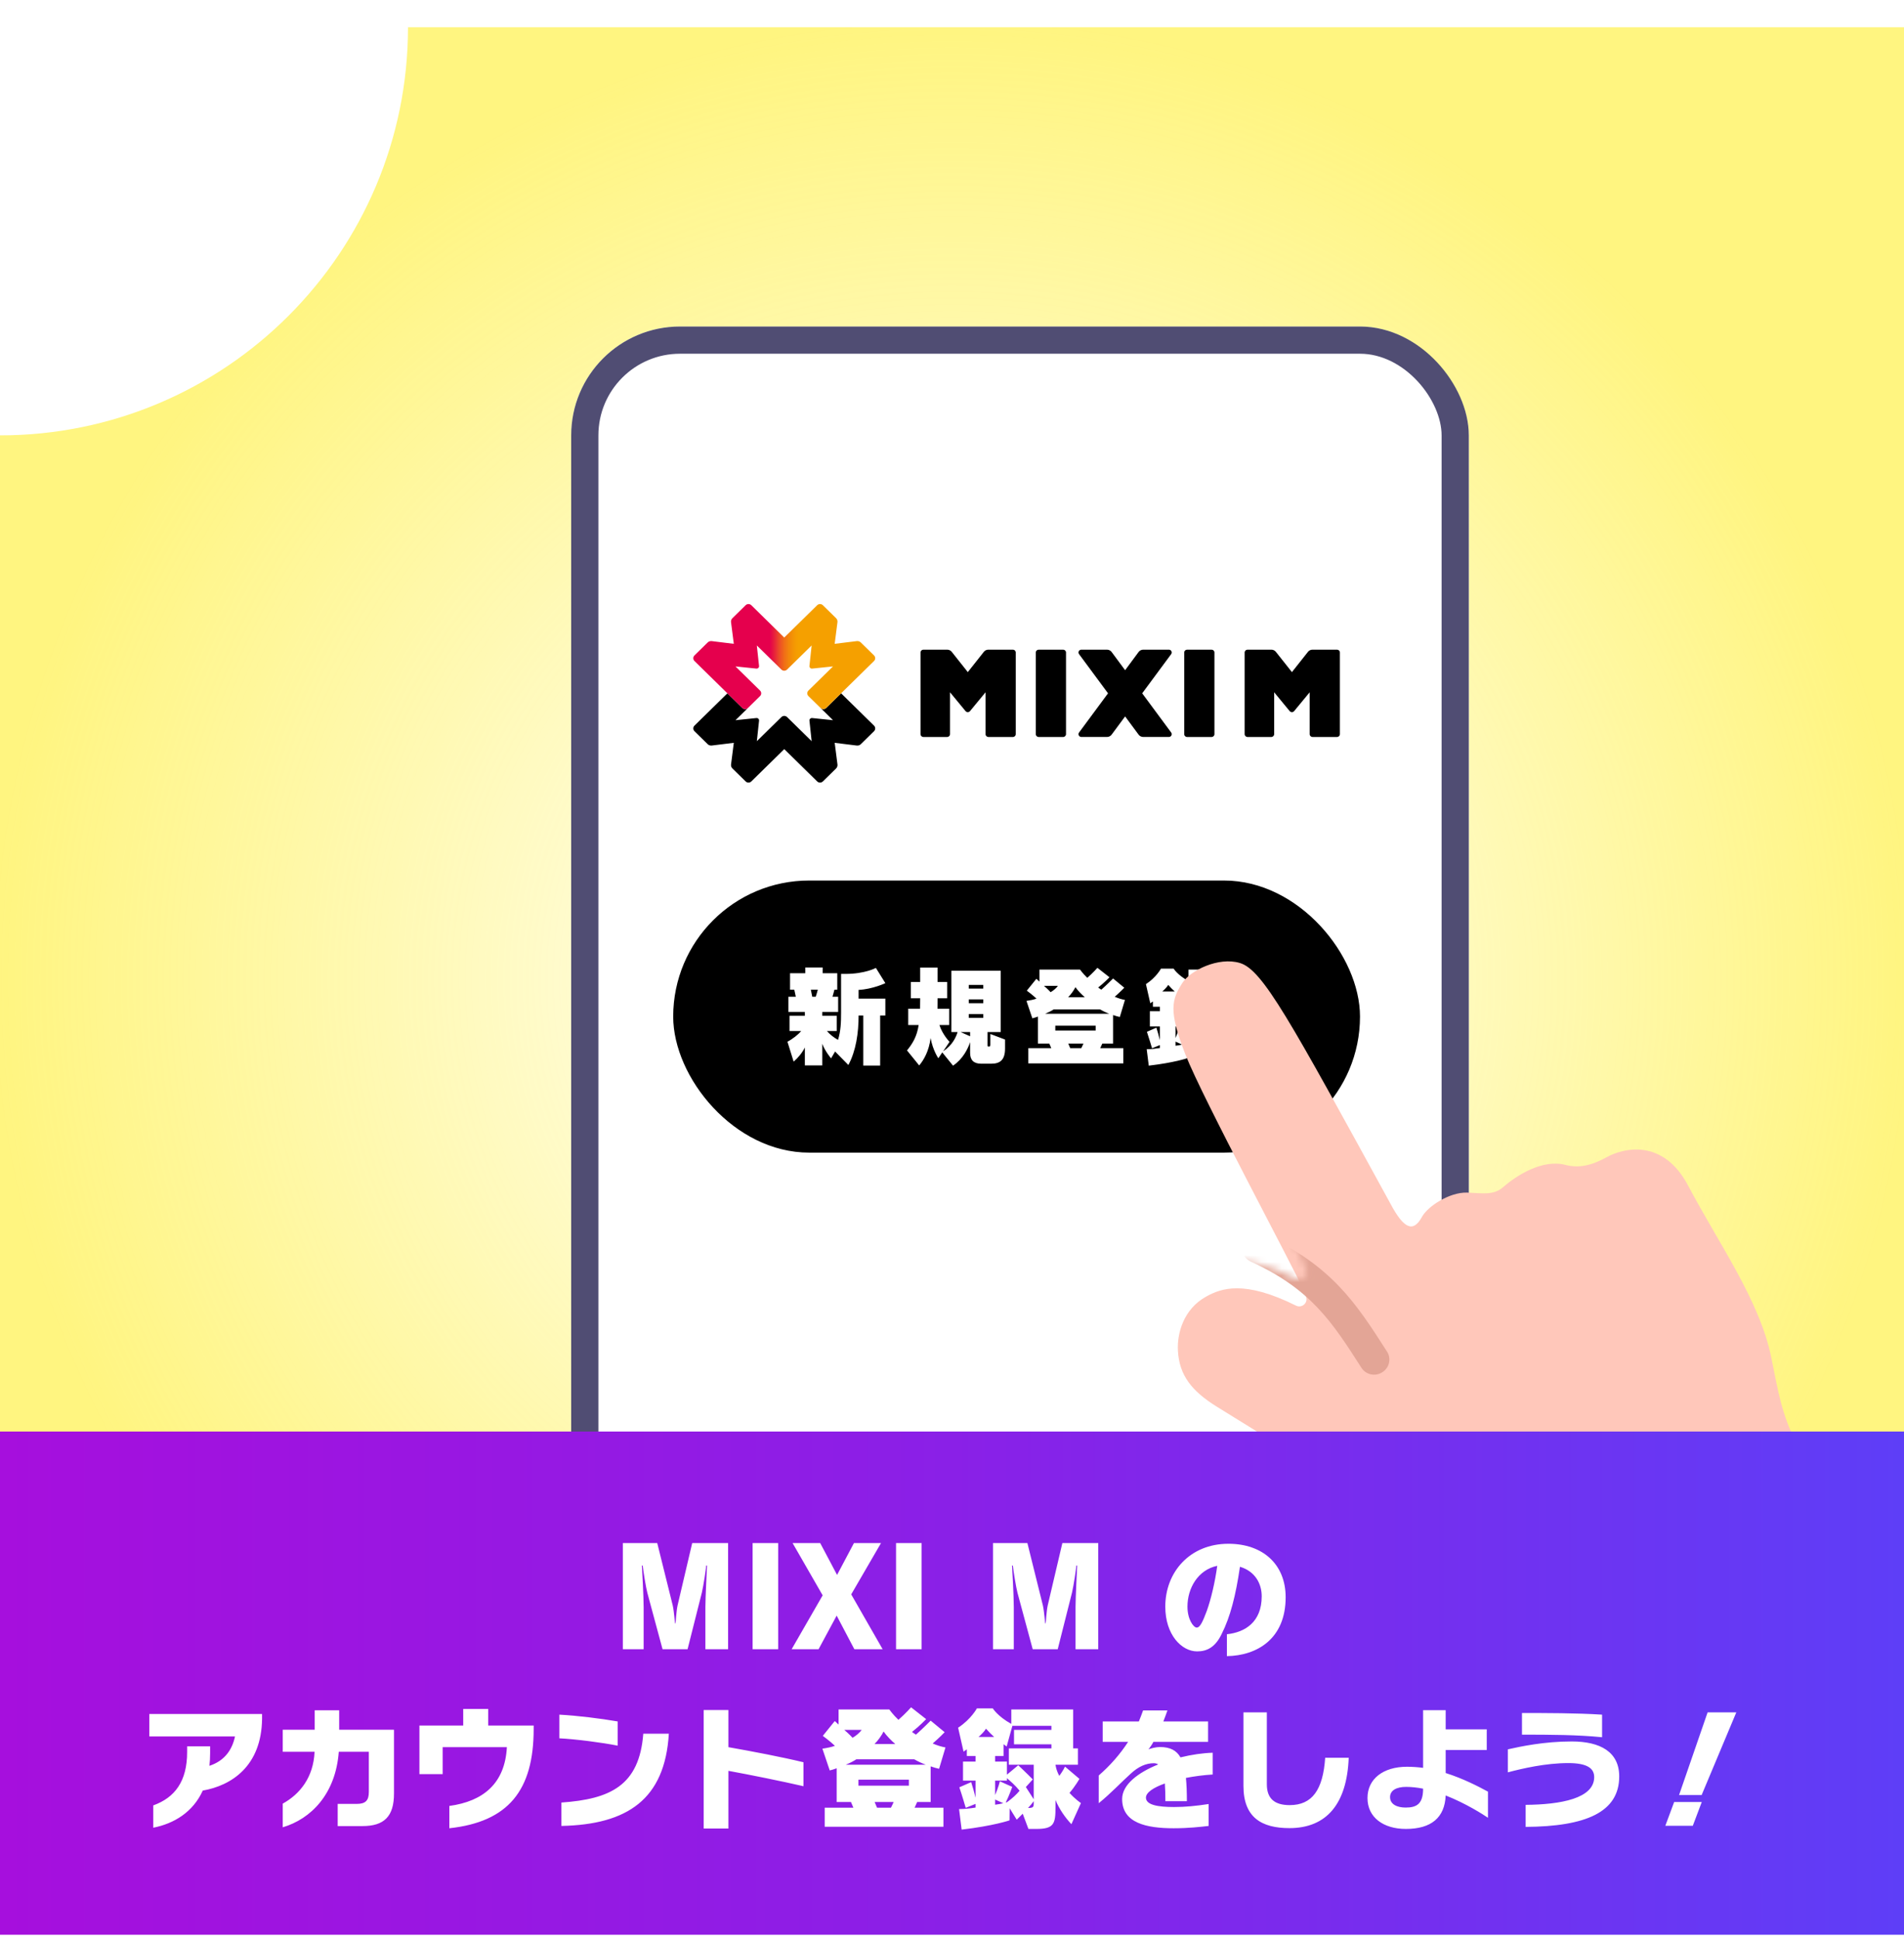 <svg width="280" height="285" viewBox="0 0 280 285" fill="none" xmlns="http://www.w3.org/2000/svg">
<g clip-path="url(#clip0_152_957)">
<path fill-rule="evenodd" clip-rule="evenodd" d="M0 64C33.137 64 60 37.137 60 4H280V284H0V64Z" fill="white"/>
<path fill-rule="evenodd" clip-rule="evenodd" d="M0 64C33.137 64 60 37.137 60 4H280V284H0V64Z" fill="url(#paint0_radial_152_957)" fill-opacity="0.6"/>
<g filter="url(#filter0_d_152_957)">
<rect x="74" y="32" width="132" height="222" rx="16" fill="white"/>
<rect x="76" y="34" width="128" height="218" rx="14" stroke="#504D73" stroke-width="4"/>
<mask id="mask0_152_957" style="mask-type:luminance" maskUnits="userSpaceOnUse" x="87" y="68" width="105" height="36">
<path d="M191.49 68.44H87.51V103.402H191.49V68.44Z" fill="white"/>
</mask>
<g mask="url(#mask0_152_957)">
<path d="M168.172 92.339H164.572C164.339 92.339 164.15 92.154 164.15 91.926V79.918C164.15 79.689 164.339 79.504 164.572 79.504H168.172C168.405 79.504 168.594 79.689 168.594 79.918V91.926C168.594 92.154 168.405 92.339 168.172 92.339Z" fill="black"/>
<path d="M146.345 92.339C146.577 92.339 146.766 92.154 146.766 91.926V79.918C146.766 79.689 146.577 79.504 146.345 79.504H142.744C142.511 79.504 142.323 79.689 142.323 79.918V91.926C142.323 92.154 142.511 92.339 142.744 92.339H146.345Z" fill="black"/>
<path d="M161.891 79.503H158.124C157.854 79.503 157.6 79.63 157.441 79.844L155.458 82.524L153.475 79.844C153.316 79.629 153.062 79.503 152.792 79.503H149.025C148.68 79.503 148.481 79.886 148.684 80.159L152.945 85.92L148.684 91.681C148.481 91.954 148.68 92.337 149.025 92.337H152.792C153.062 92.337 153.316 92.209 153.475 91.996L155.458 89.316L157.441 91.996C157.6 92.21 157.854 92.337 158.124 92.337H161.891C162.235 92.337 162.435 91.954 162.232 91.681L157.97 85.92L162.232 80.159C162.435 79.886 162.235 79.503 161.891 79.503Z" fill="black"/>
<path d="M134.683 79.823L132.323 82.803L129.962 79.823C129.802 79.621 129.557 79.503 129.296 79.503H125.792C125.56 79.503 125.371 79.688 125.371 79.916V91.925C125.371 92.153 125.56 92.338 125.792 92.338H129.287C129.519 92.338 129.708 92.153 129.708 91.925V85.768L131.993 88.537C132.161 88.742 132.479 88.742 132.648 88.537L134.933 85.768V91.925C134.933 92.153 135.122 92.338 135.355 92.338H138.955C139.188 92.338 139.377 92.153 139.377 91.925V79.916C139.377 79.688 139.188 79.503 138.955 79.503H135.346C135.086 79.503 134.84 79.621 134.679 79.823" fill="black"/>
<path d="M182.349 79.823L179.989 82.803L177.628 79.823C177.468 79.622 177.223 79.503 176.962 79.503H173.459C173.226 79.503 173.037 79.688 173.037 79.916V91.925C173.037 92.153 173.226 92.338 173.459 92.338H176.953C177.186 92.338 177.375 92.153 177.375 91.925V85.768L179.659 88.537C179.828 88.742 180.145 88.742 180.314 88.537L182.599 85.768V91.925C182.599 92.153 182.788 92.338 183.021 92.338H186.622C186.854 92.338 187.043 92.153 187.043 91.925V79.916C187.043 79.688 186.854 79.503 186.622 79.503H183.012C182.752 79.503 182.506 79.621 182.346 79.823" fill="black"/>
<path d="M116.59 93.397L118.533 91.491C118.764 91.264 118.764 90.897 118.533 90.67L113.691 85.92L111.5 88.069C111.269 88.296 110.895 88.296 110.664 88.069L112.502 89.872L109.43 89.554C109.316 89.542 109.212 89.583 109.138 89.655C109.065 89.726 109.023 89.829 109.036 89.94L109.36 92.954L105.749 89.412C105.518 89.185 105.144 89.185 104.912 89.412L101.302 92.954L101.625 89.94C101.638 89.829 101.595 89.727 101.523 89.655C101.45 89.582 101.345 89.542 101.232 89.554L98.16 89.872L99.998 88.069C99.766 88.296 99.392 88.296 99.161 88.069L96.971 85.92L92.128 90.67C91.897 90.897 91.897 91.264 92.128 91.491L94.07 93.395C94.226 93.549 94.446 93.623 94.666 93.597L97.913 93.197L97.506 96.382C97.478 96.598 97.553 96.814 97.711 96.967L99.654 98.873C99.885 99.1 100.259 99.1 100.49 98.873L105.333 94.123L110.175 98.873C110.406 99.1 110.78 99.1 111.011 98.873L112.953 96.968C113.109 96.815 113.186 96.599 113.158 96.383L112.75 93.198L115.998 93.598C116.218 93.625 116.438 93.551 116.594 93.397H116.59Z" fill="black"/>
<path d="M118.533 80.35L116.591 78.446C116.435 78.292 116.215 78.218 115.995 78.245L112.748 78.644L113.156 75.459C113.183 75.243 113.108 75.028 112.951 74.874L111.009 72.969C110.778 72.743 110.404 72.743 110.172 72.969L105.33 77.72L100.488 72.969C100.256 72.743 99.882 72.743 99.651 72.969L97.71 74.874C97.553 75.028 97.477 75.243 97.504 75.459L97.912 78.644L94.665 78.245C94.445 78.218 94.225 78.291 94.069 78.446L92.127 80.35C91.896 80.577 91.896 80.944 92.127 81.171L99.16 88.07C99.391 88.297 99.765 88.297 99.996 88.07L101.769 86.331C102.001 86.104 102.001 85.737 101.769 85.51L98.158 81.968L101.23 82.286C101.344 82.298 101.448 82.256 101.522 82.185C101.595 82.114 101.637 82.011 101.624 81.9L101.3 78.886L104.911 82.428C105.142 82.655 105.516 82.655 105.748 82.428L109.358 78.886L109.035 81.9C109.022 82.011 109.065 82.113 109.137 82.185C109.21 82.258 109.315 82.298 109.429 82.286L112.501 81.968L108.89 85.51C108.658 85.737 108.658 86.104 108.89 86.331L110.663 88.07C110.894 88.297 111.268 88.297 111.499 88.07L118.532 81.171C118.763 80.944 118.763 80.577 118.532 80.35H118.533Z" fill="url(#paint1_linear_152_957)"/>
</g>
<rect x="89" y="113.44" width="101" height="40" rx="20" fill="black"/>
<path d="M119.432 140.64H116.952V133.28H116.264C116.264 135.84 115.88 138.48 114.76 140.56L112.808 138.576L112.216 139.584C112.216 139.584 111.352 138.576 110.92 137.44V140.624H108.36V137.984C107.992 138.736 107.368 139.504 106.712 140.064L105.8 137.136C106.568 136.736 107.416 136.064 107.816 135.568H106.104V133.328H108.36V132.768H105.944V130.528H107.032C106.952 130.208 106.872 129.792 106.808 129.488H106.184V127.072H108.424V126.224H110.984V127.072H113.128V129.488H112.712C112.648 129.712 112.52 130.224 112.424 130.528H113.256V132.768H110.92V133.328H113.048V135.568H111.608C112.024 136.064 112.696 136.576 113.24 136.864C113.64 135.568 113.688 134.336 113.688 132.864V127.168H114.328C117.208 127.168 118.808 126.288 118.808 126.288L120.2 128.528C120.2 128.528 118.312 129.424 116.264 129.52V130.8H120.2V133.28H119.432V140.64ZM109.448 130.528H109.96C110.072 130.224 110.2 129.728 110.264 129.488H109.24C109.288 129.744 109.384 130.224 109.448 130.528ZM135.768 140.368H134.296C133.208 140.368 132.664 139.856 132.664 138.784V137.2C132.344 138.16 131.608 139.68 130.152 140.656L128.568 138.704L127.992 139.568C127.992 139.568 127.176 138.4 126.856 136.592C126.616 138.496 125.864 139.808 125.176 140.624L123.384 138.416C124.2 137.408 124.84 136.384 125.096 134.688H123.56V132.288H125.304L125.32 130.752H123.944V128.352H125.32V126.24H127.88V128.352H129.288V130.752H127.88L127.864 132.288H129.592V134.688H128.152C128.6 136.096 129.64 137.152 129.64 137.152L128.696 138.544C130.072 137.648 130.6 136.448 130.824 135.712H129.912V126.704H137.16V135.712H135.224V137.664C135.224 137.84 135.24 137.84 135.416 137.84H135.448C135.544 137.84 135.64 137.84 135.64 137.568V136L137.8 136.816V138.144C137.8 139.872 137.016 140.368 135.768 140.368ZM134.6 129.328V128.784H132.472V129.328H134.6ZM134.6 131.472V130.912H132.472V131.472H134.6ZM134.6 133.632V133.072H132.472V133.632H134.6ZM132.664 136.336V135.712H131.256L132.664 136.336ZM155.192 140.32H141.224V138.08H144.6C144.536 137.92 144.392 137.584 144.312 137.408H142.632V133.44C142.376 133.536 142.104 133.632 141.816 133.696L140.952 131.136C141.512 131.056 142.04 130.944 142.424 130.8C141.816 130.224 141 129.632 141 129.632L142.408 127.888L142.856 128.304V126.528H148.824C148.824 126.528 149.256 127.136 149.896 127.744C150.744 127.008 151.384 126.272 151.384 126.272L153.16 127.664C153.16 127.664 152.36 128.496 151.496 129.168C151.624 129.264 151.816 129.408 151.96 129.488C152.824 128.72 153.688 127.84 153.688 127.84L155.336 129.2C155.336 129.2 154.728 129.84 153.928 130.528C154.456 130.752 154.904 130.896 155.432 130.992L154.68 133.504C154.376 133.44 154.008 133.328 153.688 133.216V137.408H152.104C152.024 137.584 151.864 137.92 151.8 138.08H155.192V140.32ZM145.576 128.928H143.528C144.04 129.36 144.504 129.856 144.504 129.856C144.92 129.616 145.352 129.248 145.576 128.928ZM147.08 130.592H149.528C149.144 130.272 148.488 129.616 148.152 129.12C147.912 129.6 147.464 130.224 147.08 130.592ZM151.752 132.384H144.952C144.616 132.608 144.136 132.848 143.704 133.024H153.112C152.68 132.864 152.168 132.624 151.752 132.384ZM151.128 135.488V134.784H145.192V135.488H151.128ZM149.336 137.408H147.096C147.176 137.6 147.32 137.936 147.384 138.08H149.016C149.096 137.936 149.256 137.6 149.336 137.408ZM172.968 137.536L171.848 140.016C171.144 139.28 170.408 138.24 169.976 137.168V138.032C169.976 139.936 169.816 140.576 167.752 140.576H166.792L166.12 138.784L165.416 139.488L164.584 138.144L164.568 139.568C164.568 139.568 162.728 140.208 158.936 140.656L158.632 138.24C159.336 138.24 159.96 138.16 160.568 138.064V137.632L159.416 138.096C159.416 138.096 158.952 136.512 158.664 135.68L160.056 135.072C160.216 135.568 160.44 136.336 160.568 136.912V134.896H159.096V132.656H160.568V132H159.544V131.216C159.416 131.312 159.288 131.408 159.16 131.488L158.52 128.672C160.04 127.68 160.728 126.4 160.728 126.4H162.6C162.6 126.4 163.16 127.328 164.776 128.224V126.528H172.056V131.104H172.616V133.024H169.976C169.976 133.024 170.04 133.648 170.424 134.336C170.856 133.76 171.096 133.248 171.096 133.248L172.792 134.688C172.792 134.688 172.296 135.568 171.624 136.336C172.296 137.088 172.968 137.536 172.968 137.536ZM160.92 129.76H162.76C162.44 129.472 162.12 129.152 161.8 128.784C161.64 129.072 161.256 129.472 160.92 129.76ZM167.416 137.088V133.024H164.488V131.104H169.496V130.624H165.096V128.928H169.496V128.448H164.904L164.232 130.88C164.104 130.8 163.992 130.704 163.864 130.608V132H162.872V132.656H164.264V134.192L165.592 133.088C165.592 133.088 166.552 133.984 167.304 134.752L166.488 135.648L167.416 137.088ZM164.12 137.472L164.28 137.424C164.888 136.992 165.416 136.496 165.752 136.08C165.224 135.424 164.6 134.896 164.264 134.608V134.896H162.872V136.592C163.256 135.712 163.432 134.976 163.432 134.976L164.888 135.632C164.888 135.632 164.536 136.64 164.12 137.472ZM163.832 137.552L162.872 137.12V137.728C163.288 137.68 163.576 137.616 163.832 137.552ZM167.416 137.52V137.312C167.24 137.552 167.048 137.792 166.744 138.112C167.384 138.112 167.416 137.984 167.416 137.52Z" fill="white"/>
</g>
<g filter="url(#filter1_d_152_957)">
<path d="M224.983 230.037C211.337 225.641 209.847 225.248 203.68 219.581C197.76 214.135 183.096 205.398 178.873 202.745C175.317 200.512 173.408 198.227 173.221 194.522C173.095 192.092 173.989 188.469 177.383 186.599C179.599 185.373 182.968 184.145 190.593 187.933C191.438 188.351 192.377 187.541 192.077 186.661C191.964 186.336 191.822 185.956 191.619 185.504C190.16 182.176 176.899 157.575 174.332 151.029C171.764 144.482 172.338 142.908 173.897 140.464C175.033 138.686 179.188 136.601 182.358 137.569C185.698 138.587 189.656 145.896 204.44 172.877C206.491 176.768 207.857 177.169 209.101 174.903C209.983 173.293 213.204 171.245 215.727 171.317C217.965 171.387 219.606 171.77 221.035 170.528C223 168.803 226.826 166.366 230.195 167.241C232.172 167.752 234.016 167.362 236.305 166.098C238.594 164.833 244.509 163.208 248.254 170.292C252.769 178.837 258.783 187.185 260.488 195.585C261.451 200.318 261.99 203.977 264.263 208.289C266.135 211.841 268.332 215.316 270.503 219.435C273.559 225.234 274.592 229.229 268.374 233.674C262.155 238.119 247.953 245.897 242.274 247.43C236.592 248.964 235.078 245.353 233.528 242.413C230.332 236.348 228.314 231.111 224.983 230.043L224.983 230.037Z" fill="#FFC7BA"/>
</g>
<mask id="mask1_152_957" style="mask-type:luminance" maskUnits="userSpaceOnUse" x="172" y="137" width="101" height="111">
<path d="M224.983 230.037C211.337 225.641 209.847 225.248 203.68 219.581C197.76 214.135 183.096 205.398 178.873 202.745C175.317 200.512 173.408 198.227 173.221 194.522C173.095 192.092 173.989 188.469 177.383 186.599C179.599 185.373 182.968 184.145 190.593 187.933C191.438 188.351 192.377 187.541 192.077 186.661C191.964 186.336 191.822 185.956 191.619 185.504C190.16 182.176 176.899 157.575 174.332 151.029C171.764 144.482 172.338 142.908 173.897 140.464C175.033 138.686 179.188 136.601 182.358 137.569C185.698 138.587 189.656 145.896 204.44 172.877C206.491 176.768 207.857 177.169 209.101 174.903C209.983 173.293 213.204 171.245 215.727 171.317C217.965 171.387 219.606 171.77 221.035 170.527C223 168.803 226.826 166.366 230.195 167.241C232.172 167.752 234.016 167.362 236.305 166.098C238.594 164.833 244.509 163.208 248.254 170.292C252.769 178.837 258.609 186.295 260.315 194.697C261.278 199.43 261.991 203.979 264.263 208.289C266.135 211.841 268.332 215.316 270.503 219.435C273.559 225.234 274.592 229.229 268.374 233.674C262.155 238.119 247.953 245.897 242.274 247.43C236.592 248.964 235.439 246.038 233.884 243.089C230.693 237.033 228.314 231.111 224.983 230.043L224.983 230.037Z" fill="white"/>
</mask>
<g mask="url(#mask1_152_957)">
<path d="M204.069 198.849C204.041 198.795 204.012 198.74 203.973 198.688C199.443 191.612 195.852 186.025 185.806 181.447C184.69 180.937 183.382 181.43 182.859 182.534C182.338 183.648 182.823 184.945 183.929 185.458C192.796 189.501 195.912 194.359 200.215 201.077C200.87 202.097 202.239 202.392 203.271 201.732C204.274 201.111 204.596 199.843 204.072 198.848L204.069 198.849Z" fill="#E3A596"/>
</g>
<g filter="url(#filter2_d_152_957)">
<rect width="280" height="74" transform="translate(0 210.44)" fill="url(#paint2_linear_152_957)"/>
<path d="M107.074 242.44H103.734V236.24C103.734 234.82 103.954 230.7 103.974 230.14H103.854C103.834 230.6 103.454 233.1 103.214 234.12L101.114 242.44H97.434L95.194 234.14C94.994 233.4 94.594 230.92 94.514 230.14H94.394C94.434 230.74 94.654 234.7 94.654 236.3V242.44H91.594V226.84H96.654L98.934 236.02C99.134 236.92 99.234 238.52 99.274 238.64H99.334C99.374 238.52 99.454 236.88 99.634 236.04L101.794 226.84H107.074V242.44ZM114.438 242.44H110.678V226.84H114.438V242.44ZM129.799 242.44H125.639L123.039 237.5L120.379 242.44H116.419L120.979 234.52L116.559 226.84H120.619L123.099 231.52L125.579 226.84H129.559L125.179 234.38L129.799 242.44ZM135.532 242.44H131.772V226.84H135.532V242.44ZM161.508 242.44H158.168V236.24C158.168 234.82 158.388 230.7 158.408 230.14H158.288C158.268 230.6 157.888 233.1 157.648 234.12L155.548 242.44H151.868L149.628 234.14C149.428 233.4 149.028 230.92 148.948 230.14H148.828C148.868 230.74 149.088 234.7 149.088 236.3V242.44H146.028V226.84H151.088L153.368 236.02C153.568 236.92 153.668 238.52 153.708 238.64H153.768C153.808 238.52 153.888 236.88 154.068 236.04L156.228 226.84H161.508V242.44ZM180.426 243.46V240.24C183.106 239.96 185.546 238.44 185.546 234.66C185.546 232.86 184.626 231 182.346 230.32C181.726 234.56 180.926 237.68 179.666 240.18C178.726 242.16 177.486 242.76 176.046 242.76C173.766 242.76 171.366 240.32 171.366 236.18C171.366 231.1 174.986 226.94 180.646 226.94C185.726 226.94 189.066 229.98 189.066 234.8C189.066 240.92 184.866 243.38 180.426 243.46ZM179.006 230.18C176.146 230.78 174.626 233.5 174.626 236.18C174.626 238.08 175.526 239.26 175.986 239.26C176.486 239.26 176.886 238.36 177.466 236.82C178.086 235.1 178.686 232.56 179.006 230.18ZM22.54 268.68V265.4C25.7 264.26 27.52 261.88 27.52 257.56V256.72H30.9V257.74C30.9 258.4 30.86 259 30.8 259.58C33 258.86 34.14 257.26 34.56 255.26H21.96V251.96H38.54V252.66C38.46 259.68 33.98 262.5 29.82 263.22C28.38 266.4 25.58 268.08 22.54 268.68ZM53.3 268.44H49.66V265.18H52.46C53.76 265.18 54.24 264.68 54.24 263.42V257.52H49.82C49.36 263.76 45.7 267.4 41.58 268.62V265.14C44.12 263.74 46.1 261.26 46.26 257.52H41.58V254.28H46.28V251.42H49.88V254.28H57.94V263.66C57.94 267.04 56.48 268.44 53.3 268.44ZM66.08 268.76V265.48C71.08 264.8 74.26 262.16 74.54 256.84H65.1V260.8H61.68V253.66H68.12V251.22H71.8V253.66H78.48V254.18C78.48 263.18 74.76 267.82 66.08 268.76ZM90.84 253.06V256.62C88.54 256.16 84.68 255.66 82.26 255.54V252.06C84.88 252.2 88.3 252.62 90.84 253.06ZM82.56 268.42V264.98C89.7 264.48 94.02 262.52 94.6 254.86H98.36C97.78 264.48 92.3 268.22 82.56 268.42ZM118.16 259.06V262.58C114.94 261.84 110.4 260.92 107.12 260.32V268.8H103.48V251.38H107.12V256.84C110.74 257.48 115.04 258.3 118.16 259.06ZM138.74 268.54H121.28V265.74H125.5C125.42 265.54 125.24 265.12 125.14 264.9H123.04V259.94C122.72 260.06 122.38 260.18 122.02 260.26L120.94 257.06C121.64 256.96 122.3 256.82 122.78 256.64C122.02 255.92 121 255.18 121 255.18L122.76 253L123.32 253.52V251.3H130.78C130.78 251.3 131.32 252.06 132.12 252.82C133.18 251.9 133.98 250.98 133.98 250.98L136.2 252.72C136.2 252.72 135.2 253.76 134.12 254.6C134.28 254.72 134.52 254.9 134.7 255C135.78 254.04 136.86 252.94 136.86 252.94L138.92 254.64C138.92 254.64 138.16 255.44 137.16 256.3C137.82 256.58 138.38 256.76 139.04 256.88L138.1 260.02C137.72 259.94 137.26 259.8 136.86 259.66V264.9H134.88C134.78 265.12 134.58 265.54 134.5 265.74H138.74V268.54ZM126.72 254.3H124.16C124.8 254.84 125.38 255.46 125.38 255.46C125.9 255.16 126.44 254.7 126.72 254.3ZM128.6 256.38H131.66C131.18 255.98 130.36 255.16 129.94 254.54C129.64 255.14 129.08 255.92 128.6 256.38ZM134.44 258.62H125.94C125.52 258.9 124.92 259.2 124.38 259.42H136.14C135.6 259.22 134.96 258.92 134.44 258.62ZM133.66 262.5V261.62H126.24V262.5H133.66ZM131.42 264.9H128.62C128.72 265.14 128.9 265.56 128.98 265.74H131.02C131.12 265.56 131.32 265.14 131.42 264.9ZM158.96 265.06L157.56 268.16C156.68 267.24 155.76 265.94 155.22 264.6V265.68C155.22 268.06 155.02 268.86 152.44 268.86H151.24L150.4 266.62L149.52 267.5L148.48 265.82L148.46 267.6C148.46 267.6 146.16 268.4 141.42 268.96L141.04 265.94C141.92 265.94 142.7 265.84 143.46 265.72V265.18L142.02 265.76C142.02 265.76 141.44 263.78 141.08 262.74L142.82 261.98C143.02 262.6 143.3 263.56 143.46 264.28V261.76H141.62V258.96H143.46V258.14H142.18V257.16C142.02 257.28 141.86 257.4 141.7 257.5L140.9 253.98C142.8 252.74 143.66 251.14 143.66 251.14H146C146 251.14 146.7 252.3 148.72 253.42V251.3H157.82V257.02H158.52V259.42H155.22C155.22 259.42 155.3 260.2 155.78 261.06C156.32 260.34 156.62 259.7 156.62 259.7L158.74 261.5C158.74 261.5 158.12 262.6 157.28 263.56C158.12 264.5 158.96 265.06 158.96 265.06ZM143.9 255.34H146.2C145.8 254.98 145.4 254.58 145 254.12C144.8 254.48 144.32 254.98 143.9 255.34ZM152.02 264.5V259.42H148.36V257.02H154.62V256.42H149.12V254.3H154.62V253.7H148.88L148.04 256.74C147.88 256.64 147.74 256.52 147.58 256.4V258.14H146.34V258.96H148.08V260.88L149.74 259.5C149.74 259.5 150.94 260.62 151.88 261.58L150.86 262.7L152.02 264.5ZM147.9 264.98L148.1 264.92C148.86 264.38 149.52 263.76 149.94 263.24C149.28 262.42 148.5 261.76 148.08 261.4V261.76H146.34V263.88C146.82 262.78 147.04 261.86 147.04 261.86L148.86 262.68C148.86 262.68 148.42 263.94 147.9 264.98ZM147.54 265.08L146.34 264.54V265.3C146.86 265.24 147.22 265.16 147.54 265.08ZM152.02 265.04V264.78C151.8 265.08 151.56 265.38 151.18 265.78C151.98 265.78 152.02 265.62 152.02 265.04ZM177.74 265.2V268.42C176.5 268.56 174.8 268.76 172.6 268.76C168.56 268.76 165.02 267.98 165.02 264.46C165.02 262.36 167.34 260.58 170.32 259.38C170.14 259.26 169.92 259.2 169.68 259.2C168.54 259.2 167.42 259.68 166.28 260.74C164.9 261.98 163.48 263.52 161.58 265.08V261C163.22 259.58 164.68 257.94 165.9 256.06H162.16V253.06H167.48C167.7 252.54 167.9 251.98 168.1 251.44H171.68C171.48 251.98 171.3 252.54 171.08 253.06H177.66V256.06H169.62C169.4 256.48 169.14 256.84 168.9 257.16C169.24 257.02 169.96 256.82 170.58 256.82C172.08 256.82 173.02 257.32 173.6 258.34C175.24 257.94 176.88 257.7 178.34 257.66V260.86C177 260.94 175.64 261.12 174.4 261.36C174.5 262.34 174.54 263.48 174.54 264.78H171.38C171.38 263.82 171.36 262.94 171.3 262.18C169.6 262.78 168.52 263.52 168.52 264.26C168.52 265.34 170.3 265.64 172.66 265.64C174.32 265.64 175.9 265.48 177.74 265.2ZM194.88 258.4H198.34C198.08 265.18 195.08 268.74 189.62 268.74C185.56 268.74 182.86 267.2 182.86 262.54V251.72H186.3V262.3C186.3 264.42 187.46 265.36 189.66 265.36C192.98 265.36 194.56 263.1 194.88 258.4ZM218.82 263.38V267.22C218.12 266.74 215.6 265.12 212.6 263.94C212.46 267.2 210.48 268.86 206.74 268.86C203.46 268.86 201.1 267.18 201.1 264.32C201.1 261.5 203.42 259.72 206.9 259.72C207.7 259.72 208.52 259.78 209.28 259.88V251.4H212.6V254.22H218.64V257.26H212.6V260.64C215.18 261.46 217.34 262.58 218.82 263.38ZM209.28 262.94C208.46 262.78 207.6 262.68 206.78 262.68C205.38 262.68 204.42 263.18 204.42 264.18C204.42 265.26 205.48 265.72 206.72 265.72C208.36 265.72 209.28 265.16 209.28 262.94ZM235.6 252.06V255.38C232.04 255.02 227.96 255 223.82 255V251.82C227.26 251.82 231.84 251.82 235.6 252.06ZM224.36 268.56V265.32C229.52 265.28 234.44 264.38 234.44 261.24C234.44 259.96 233.42 259.18 230.64 259.18C227.28 259.18 223.86 259.98 221.74 260.54V257.16C223.62 256.74 227.06 256 231.14 256C235.34 256 238.12 257.54 238.12 261.14C238.12 266.4 233.22 268.5 224.36 268.56ZM250.24 263.88H246.92L251.12 251.72H255.34L250.24 263.88ZM248.94 268.4H244.9L246.2 264.9H250.26L248.94 268.4Z" fill="white"/>
</g>
</g>
<path d="M9.064 7.92L19.256 0.976H27.656V46H18.192V11.112L10.24 16.656L9.064 7.92Z" fill="white"/>
<defs>
<filter id="filter0_d_152_957" x="64" y="28" width="172" height="262" filterUnits="userSpaceOnUse" color-interpolation-filters="sRGB">
<feFlood flood-opacity="0" result="BackgroundImageFix"/>
<feColorMatrix in="SourceAlpha" type="matrix" values="0 0 0 0 0 0 0 0 0 0 0 0 0 0 0 0 0 0 127 0" result="hardAlpha"/>
<feOffset dx="10" dy="16"/>
<feGaussianBlur stdDeviation="10"/>
<feComposite in2="hardAlpha" operator="out"/>
<feColorMatrix type="matrix" values="0 0 0 0 0.427 0 0 0 0 0.386 0 0 0 0 0.169 0 0 0 0.6 0"/>
<feBlend mode="normal" in2="BackgroundImageFix" result="effect1_dropShadow_152_957"/>
<feBlend mode="normal" in="SourceGraphic" in2="effect1_dropShadow_152_957" result="shape"/>
</filter>
<filter id="filter1_d_152_957" x="168.567" y="137.323" width="108.362" height="118.472" filterUnits="userSpaceOnUse" color-interpolation-filters="sRGB">
<feFlood flood-opacity="0" result="BackgroundImageFix"/>
<feColorMatrix in="SourceAlpha" type="matrix" values="0 0 0 0 0 0 0 0 0 0 0 0 0 0 0 0 0 0 127 0" result="hardAlpha"/>
<feOffset dy="4"/>
<feGaussianBlur stdDeviation="2"/>
<feComposite in2="hardAlpha" operator="out"/>
<feColorMatrix type="matrix" values="0 0 0 0 0 0 0 0 0 0 0 0 0 0 0 0 0 0 0.25 0"/>
<feBlend mode="normal" in2="BackgroundImageFix" result="effect1_dropShadow_152_957"/>
<feBlend mode="normal" in="SourceGraphic" in2="effect1_dropShadow_152_957" result="shape"/>
</filter>
<filter id="filter2_d_152_957" x="-20" y="190.44" width="320" height="114" filterUnits="userSpaceOnUse" color-interpolation-filters="sRGB">
<feFlood flood-opacity="0" result="BackgroundImageFix"/>
<feColorMatrix in="SourceAlpha" type="matrix" values="0 0 0 0 0 0 0 0 0 0 0 0 0 0 0 0 0 0 127 0" result="hardAlpha"/>
<feOffset/>
<feGaussianBlur stdDeviation="10"/>
<feComposite in2="hardAlpha" operator="out"/>
<feColorMatrix type="matrix" values="0 0 0 0 0 0 0 0 0 0 0 0 0 0 0 0 0 0 0.5 0"/>
<feBlend mode="normal" in2="BackgroundImageFix" result="effect1_dropShadow_152_957"/>
<feBlend mode="normal" in="SourceGraphic" in2="effect1_dropShadow_152_957" result="shape"/>
</filter>
<radialGradient id="paint0_radial_152_957" cx="0" cy="0" r="1" gradientUnits="userSpaceOnUse" gradientTransform="translate(140 144) rotate(90) scale(140.44)">
<stop stop-color="#FFEE2B" stop-opacity="0"/>
<stop offset="1" stop-color="#FFEE2B"/>
</radialGradient>
<linearGradient id="paint1_linear_152_957" x1="91.954" y1="80.52" x2="118.706" y2="80.52" gradientUnits="userSpaceOnUse">
<stop offset="0.42" stop-color="#E5004D"/>
<stop offset="0.44" stop-color="#E71940"/>
<stop offset="0.47" stop-color="#EC4829"/>
<stop offset="0.5" stop-color="#F06E17"/>
<stop offset="0.53" stop-color="#F2890A"/>
<stop offset="0.56" stop-color="#F49A02"/>
<stop offset="0.58" stop-color="#F5A000"/>
</linearGradient>
<linearGradient id="paint2_linear_152_957" x1="0" y1="37" x2="280" y2="37" gradientUnits="userSpaceOnUse">
<stop stop-color="#A60FDD"/>
<stop offset="0.5" stop-color="#8A20E7"/>
<stop offset="1" stop-color="#5E3EF7"/>
</linearGradient>
<clipPath id="clip0_152_957">
<rect width="280" height="280.44" fill="white" transform="translate(0 4)"/>
</clipPath>
</defs>
</svg>
